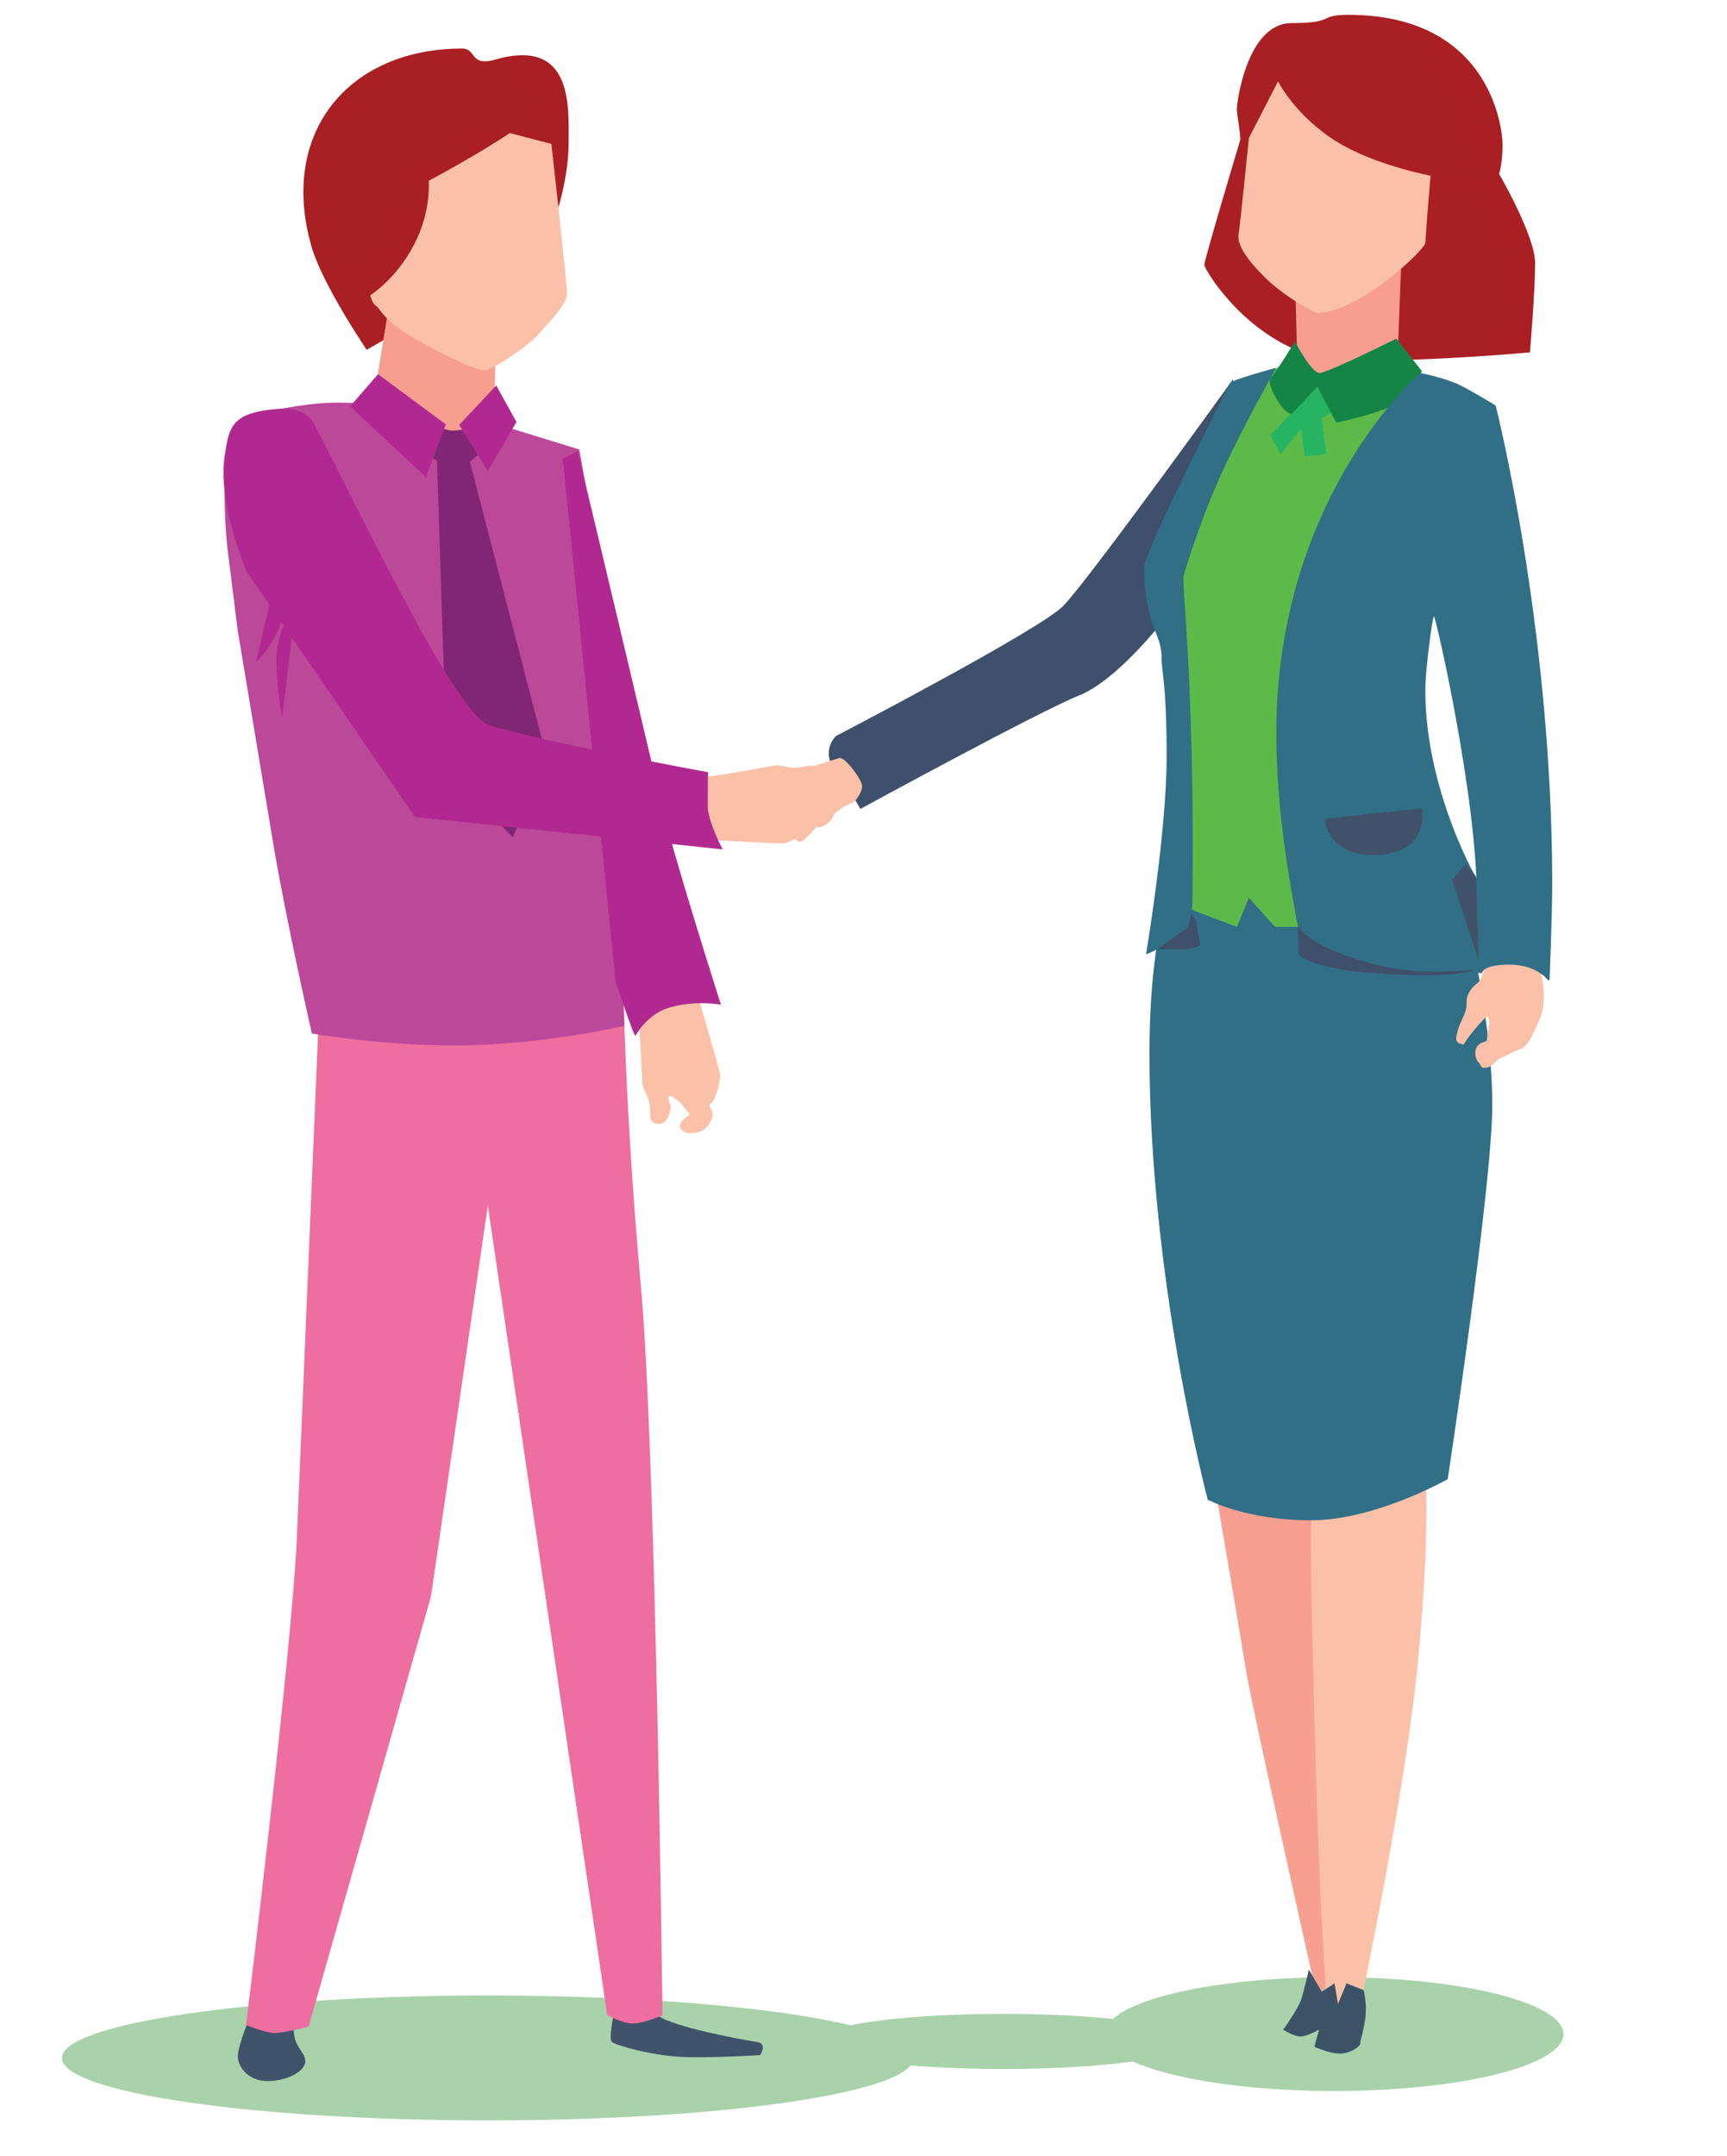 <?xml version="1.0" encoding="utf-8"?>
<!-- Generator: Adobe Illustrator 26.3.1, SVG Export Plug-In . SVG Version: 6.00 Build 0)  -->
<svg version="1.1" id="Layer_1" xmlns="http://www.w3.org/2000/svg" xmlns:xlink="http://www.w3.org/1999/xlink" x="0px" y="0px"
	 viewBox="0 0 595.28 742.76" style="enable-background:new 0 0 595.28 742.76;" xml:space="preserve">
<style type="text/css">
	.st0{fill:#3E506B;}
	.st1{opacity:0.5;fill:#55A656;}
	.st2{fill:#F79F90;}
	.st3{fill:#A91F23;}
	.st4{fill:#F79E90;}
	.st5{fill:#FBC1A8;}
	.st6{fill:#316F86;}
	.st7{fill:#3C5367;}
	.st8{fill:#5DBA49;}
	.st9{fill:#26B462;}
	.st10{fill:#158546;}
	.st11{fill:#405269;}
	.st12{fill:#3F536B;}
	.st13{fill:#EE6E9F;}
	.st14{fill:#BC489A;}
	.st15{fill:#B12990;}
	.st16{fill:#812675;}
</style>
<g>
	<path class="st0" d="M425.03,130.61c0,0-50.28,69.84-58.66,78.22c-8.38,8.38-78.22,44.7-78.22,44.7s-5.59,5.13,0,12.34
		c5.59,7.21,8.38,12.8,8.38,12.8s61.46-33.52,75.42-39.11c13.97-5.59,30.73-27.93,30.73-27.93l22.35-15.95V130.61z"/>
	<path class="st1" d="M459.82,681.06c-36.4,0-67.03,6.1-76.24,14.4c-10.63-1.1-23.62-1.75-37.65-1.75
		c-21.69,0-40.89,1.54-52.73,3.92c-25.84-6.15-72.18-10.24-125.06-10.24c-81.07,0-146.79,9.63-146.79,21.51
		c0,11.88,65.72,21.51,146.79,21.51c75.14,0,137.08-8.27,145.74-18.94c9.47,0.78,20.39,1.23,32.05,1.23
		c17.25,0,32.92-0.98,44.58-2.57c13.46,6.06,39.45,10.16,69.31,10.16c43.68,0,79.09-8.78,79.09-19.61
		C538.91,689.85,503.5,681.06,459.82,681.06z"/>
	<g>
		<path class="st2" d="M459.72,681.71c-2.36,1.18-5.91,7.09-5.91,7.09l-1.77-9.45c0,0-20.68-92.16-22.45-103.38
			s-11.82-69.71-11.82-69.71l48.44-5.91L459.72,681.71z"/>
		<path class="st3" d="M427.52,48.12c0-2.95-1.18-8.27-1.18-10.63c0-2.36,3.54-29.54,18.9-29.54c15.36,0,8.86-2.84,19.5-2.84
			c48.44,0,53.17,38.28,53.17,44.78s-1.18,10.04-1.18,10.04s12.41,21.27,12.41,30.72s-1.77,30.72-1.77,30.72s-30.77,2.95-62.06,2.95
			s-50.19-31.31-50.19-33.08S427.52,48.12,427.52,48.12z"/>
		<path class="st4" d="M456.47,132.6c-7.09,0-9.45-13-9.45-13l-0.59-23.04l36.63-11.82v4.08l-1.18,30.78L456.47,132.6z"/>
		<path class="st5" d="M471.83,509.51c-11.82,2.95-18.31,2.36-19.5,8.27c-1.18,5.91,0,46.08,1.18,90.39
			c1.18,44.31,3.54,77.98,3.54,77.98s1.77,11.22,4.14,11.22s8.27-9.45,8.27-9.45s15.36-72.66,19.5-117.56
			c4.14-44.9,2.36-63.8,2.36-63.8L471.83,509.51z"/>
		<path class="st5" d="M289.33,261.13c1.79-0.52,7.4,6.89,7.79,9.36c0.38,2.48-2.89,5.94-2.89,5.94s-2.83,0.86-4.7,2.42
			c-1.87,1.56-5.05,2.89-7.97,5.88c-2.92,2.99-5.27,6.36-6.81,4.88s-1.79-3.13-0.4-5.04c1.4-1.91,5.71-6.8,5.24-7.15
			c-0.48-0.35-1.52,1.08-2.83,0.86c-1.3-0.22-2,0.73-2.83,0.86c-0.83,0.13-2.19,4.99-3.24,6.42c-1.05,1.43-3.76,4.13-5.12,2.99
			s-1.52-4.92-0.73-8c0.79-3.08,1.68-8.29,3.9-10.32S273.54,265.68,289.33,261.13z"/>
		<path class="st6" d="M403.3,303.92c-1.77,8.27-7.09,24.22-7.09,59.08c0,77.98,20.09,153.6,20.09,153.6s13.2,7.09,35.55,7.09
			c22.35,0,47.16-14.18,47.16-14.18s15.36-101.02,15.36-128.79c0-27.77-7.68-59.08-7.68-59.08l-81.53-33.08L403.3,303.92z"/>
		<path class="st5" d="M529.13,328.14c1.77,4.73,4.73,15.36,1.77,22.45c-2.95,7.09-4.73,10.04-6.5,10.63
			c-1.77,0.59-6.5,2.95-7.68,3.54s-1.77,2.36-4.14,2.95c-2.36,0.59-1.77-0.59-2.95-1.77c-1.18-1.18-1.77-4.34,0-6.01
			s2.95-0.49,2.95-2.26c0-1.77,1.18-4.73,0.59-6.5c-0.59-1.77-1.18-0.59-2.36,0.59c-1.18,1.18-4.14,4.73-5.32,6.5
			c-1.18,1.77-0.59,1.77-2.36,1.18c-1.77-0.59-1.18-2.36-0.59-4.73c0.59-2.36,2.95-5.91,2.95-8.27c0-2.36,0-3.54,1.77-5.91
			s2.95-1.18,4.14-6.5c1.18-5.32,9.45-7.09,9.45-7.09L529.13,328.14z"/>
		<path class="st5" d="M454.11,107.79c-1.18,0-11.82-5.91-18.31-12.41s-9.45-11.22-8.86-14.77s3.54-33.08,3.54-33.08l10.04-19.5
			c0,0,5.91,11.82,20.09,20.68c13.06,8.16,32.49,11.82,32.49,11.82s-1.77,20.68-1.77,23.04
			C491.32,85.93,468.28,107.79,454.11,107.79z"/>
		<path class="st7" d="M461.19,690.28l2.95-7.09l5.91,2.36c0,0,1.18,4.73,0.59,9.45c-0.59,4.73-1.77,7.68-1.77,8.86
			s-3.54,3.54-7.09,3.54s-8.74-2.36-8.74-2.36l1.65-5.91c0,0-4.14,2.36-6.5,2.36c-2.36,0-5.91-2.36-5.91-2.36s5.32-7.09,6.5-11.22
			c1.18-4.14,2.36-9.45,2.36-9.45l4.45,7.62l4.41-2.9L461.19,690.28z"/>
		<path class="st8" d="M432.91,132.6l8.78-7.09l16.01,7.09l29.25-4.14l3.18,1.18L452.92,286.2l-2.36,33.08h-11.08l-9-10.04
			l-4.12,10.04l-17.15-6.5l-4.65-85.07c0,0-2.44-39.58-1.85-40.17C403.3,186.95,432.91,132.6,432.91,132.6z"/>
		<g>
			<path class="st0" d="M408.32,311.9c1.18,1.77,3.98,3.54,4.35,7.38s0.96,5.61,0.96,5.61s1.18,1.77-6.2,2.07
				c-7.38,0.3-9.75-0.3-9.75-0.3L408.32,311.9z"/>
			<path class="st0" d="M447.04,311.9c0.27,2.95,0.47,15.36,0.67,16.84c0.2,1.48,8.47,4.43,17.33,5.61
				c8.86,1.18,40.54,3.68,45.49-1.77C514.57,328.12,447.04,311.9,447.04,311.9z"/>
		</g>
		<path class="st6" d="M408.03,198.17c-0.59,2.36,1.18,14.77,2.36,49.03c1.18,34.26,0.59,62.03,0.59,64.39s-1.46,7.97-1.46,7.97
			s-5.04,3.25-7.99,5.62s-6.5,3.54-6.5,3.54s7.09-41.94,7.09-67.94c0-25.99-1.77-28.95-1.77-34.86c0-7.68-5.91-10.63-5.91-30.72
			c0-5.32,28.95-62.03,29.54-63.21s15.95-5.32,15.95-5.32s-11.82,20.68-19.5,37.81C412.75,181.63,408.03,198.17,408.03,198.17z"/>
		<polygon class="st9" points="441.4,156.52 437.86,150.03 454.4,132.3 459.72,134.08 459.72,141.54 455.58,144.12 457.16,156.52 
			449.67,157.12 448.49,147.66 		"/>
		<path class="st10" d="M445.24,142.64c-2.95,0-9.2-10.61-7.19-12.62s8.32-12.39,8.32-12.39s5.61,10.84,8.44,10.84
			c2.83,0,26.46-11.82,26.46-11.82l8.86,11.21c0,0-5.46,10.01-11.89,12.69c-6.43,2.68-17.65,5.04-17.65,5.04l-6.5-12.41
			L445.24,142.64z"/>
		<path class="st6" d="M489.55,128.46c0,0,8.75,1.77,13.53,4.14c4.78,2.36,12.46,7.09,12.46,7.09s19.2,75.32,19.5,163.05
			c0.04,12.42-0.93,34.86-0.93,34.86h-0.56c0,0-3.83-5.32-13.28-5.32c-9.45,0-9.45,2.95-9.45,2.95l-1.31-0.13
			c0,0-0.46,8.99-0.46-25.87s-14.18-96.89-14.77-96.89c-0.59,0-2.84,18.31-2.95,23.63c-0.59,28.36,11.47,55.96,18.31,67.94
			c7.09,12.41,0.59,29.54,0.59,29.54s-0.59,1.18-18.31,1.18s-43.73-9.54-44.9-17.13c-1.18-7.68-7.09-34.87-7.09-64.99
			C439.93,171,489.55,128.46,489.55,128.46z"/>
		<path class="st11" d="M489.52,278.52l-33.05,3.54c0,0,1.18,13.59,18.9,12.41c17.72-1.18,14.77-15.95,14.77-15.95"/>
		<polygon class="st11" points="505.21,297.72 500.48,303.03 509.69,330.88 508.75,301.85 		"/>
	</g>
	<g>
		<path class="st3" d="M126.39,120.49c0,0-15.17-22.31-18.98-35.43c-11.39-39.23,12.65-68.33,51.88-68.33
			c5.06,0,2.53,6.33,11.39,3.8c27.21-7.77,25.31,16.62,25.31,29.1s-5.36,31.48-9.9,35.45C181.55,89.04,126.39,120.49,126.39,120.49z
			"/>
		<g>
			<path class="st12" d="M85.94,695.3c-2.84,6.81-3.97,11.35-3.97,13.05c0,3.4,3.4,8.51,10.21,8.51c6.81,0,13.05-3.4,13.05-6.81
				s-4.45-5.11-3.93-11.92S85.94,695.3,85.94,695.3z"/>
			<path class="st12" d="M211.47,694.3c0,0-1.7,7.94-0.57,9.08c1.13,1.13,13.39,4.54,23.15,5.11s27.92-0.57,27.92-0.57
				s2.84-3.97-1.13-4.54s-28.94-5.11-34.04-9.08C221.68,690.33,211.47,694.3,211.47,694.3z"/>
			<path class="st13" d="M104.67,324.23l5.11,28.37c0,0-5.73,136.33-7.43,176.62c-1.63,38.55-17.54,168.36-17.54,168.36
				s6.81,2.74,9.93,2.74c3.12,0,11.63-2.18,11.63-2.18l42.19-148.28l19.59-134.53l41.15,278.75c0,0,4.88,2.93,8.85,2.93
				s10.21-2.84,10.21-2.84s-2.27-193.48-7.38-250.22c-6.62-73.54-6.32-119.72-6.32-119.72H104.67z"/>
		</g>
		<path class="st5" d="M219.15,346.03c1.52,3.3,1.95,26.58,2.44,28.16c0.49,1.58,1.94,3.98,2.29,6.12c0.35,2.13,0.01,4.68,0.63,5.71
			c0.62,1.03,2.82,1.57,4.2,0.75c1.37-0.83,2.88-4.55,2.39-6.13c-0.49-1.58-1.11-2.61-0.42-3.03c0.69-0.41,4.13,2.19,4.96,3.56
			s2.5,2.59,1.84,3.05s-4.1,2.53-2.85,4.59s5.37,1.91,7.77,0.46c2.4-1.45,3.91-5.17,2.87-6.89c-1.04-1.72-0.69-1.92-0.35-2.13
			c1.72-1.04,3.35-7.64,3.35-9.98c0-0.9-7.17-25.41-7.17-25.41s-15.74-12.75-15.87-12.19S219.15,346.03,219.15,346.03z"/>
		<path class="st5" d="M240.11,267.65c3.56,0.73,26.33-4.13,27.98-4.02c1.65,0.11,4.32,0.98,6.48,0.84c2.16-0.14,4.56-1.05,5.7-0.68
			c1.14,0.37,2.18,2.39,1.68,3.92c-0.5,1.53-3.78,3.83-5.42,3.72c-1.65-0.11-2.79-0.49-3.04,0.28c-0.25,0.76,3.07,3.53,4.6,4.02
			s3.1,1.85,3.39,1.1c0.29-0.75,1.53-4.56,3.82-3.82s3.08,4.8,2.21,7.47c-0.87,2.67-4.15,4.98-6.05,4.36
			c-1.91-0.62-2.03-0.24-2.16,0.14c-0.62,1.91-6.68,5-8.96,5.52c-0.87,0.2-26.38-1.21-26.38-1.21s-15.99-12.43-15.48-12.69
			C228.98,276.35,240.11,267.65,240.11,267.65z"/>
		<path class="st14" d="M81.91,217l6.08,36.46c0,0,1.22,7.29,6.08,36.46C98.56,316.88,107.5,356,107.5,356s29.5,5.11,57.31,3.97
			s50.42-6.62,50.42-6.62s-2.76-64.87-3.89-104.02s-11.68-94.51-11.68-94.51l-45.06-13.86c0,0-24.97-2.27-38.58-2.27
			s-32.34,5.11-32.34,5.11s-9.05,3.93-5.41,44.04"/>
		<path class="st4" d="M154.03,157.98c6.81,0,16.45-22.7,16.45-22.7l0.57-20.99l-32.34-17.02l-5.11,10.78l-3.4,20.99L154.03,157.98z
			"/>
		<path class="st15" d="M219,356.85c-0.57,0-6.81-18.72-6.81-18.72l-18.22-180.15l5.17-2.55c0,0,24.4,102.13,28.37,119.72
			c3.97,17.59,20.99,70.92,20.99,70.92s-9.08-1.7-18.16,1.13C222.82,349.56,219,356.85,219,356.85z"/>
		<path class="st16" d="M163,147.56c0,0-4.82,0.74-7.18,0.76s-9.1-2.96-9.1-2.96l-2.05,10.07l5.96,3.27l3.4,105.39l22.7,24.4
			l11.92-26.67l-26.67-102.7l4.03-3.69L163,147.56z"/>
		<polygon class="st15" points="158.29,146.35 171.05,132.78 178.01,145.36 168.15,162.33 		"/>
		<path class="st15" d="M96.42,140.81c4.91-0.35,9.75,1.04,12.01,5.42c16.62,32.12,48.52,99.26,59.71,103.33
			c13.92,5.06,75.92,16.45,75.92,16.45s-0.12,5.95-0.12,11.51c0,5.56,5.18,15.07,5.18,15.07l-106.1-11.17l-58.01-84.46
			c0,0-10.09-23.46-7.57-39.89C79,147,79.57,142,96.42,140.81z"/>
		<path class="st5" d="M126.56,75.94c-0.6,13.18,0.6,19.17,0.6,21.57c0,2.4,0.6,6.59,2.4,7.79c1.8,1.2,2.4,5.39,15.58,12.58
			s20.37,10.18,22.76,9.58c2.4-0.6,13.78-7.79,17.97-12.58c4.19-4.79,9.58-10.18,9.58-13.78s-5.39-51.52-5.39-51.52l-14.32-3.75
			c0,0-11.13,7.51-28.51,16.73S126.56,75.94,126.56,75.94z"/>
		<path class="st3" d="M146.64,53.42c7.46,32.49-22.51,53.57-25.97,50.71l0-39.42L146.64,53.42z"/>
	</g>
	<path class="st15" d="M99.06,180.97l-10.78,47.09c0,0,9.65-8.51,10.78-23.55C100.2,189.48,99.06,180.97,99.06,180.97z"/>
	<polygon class="st15" points="146.79,164.36 120.66,140 130.3,128.89 153.68,146.2 	"/>
	<path class="st15" d="M97.27,247.09l4.59-38.34c0,0-6.95,7.58-6.58,19.62C95.65,240.42,97.27,247.09,97.27,247.09z"/>
</g>
</svg>
